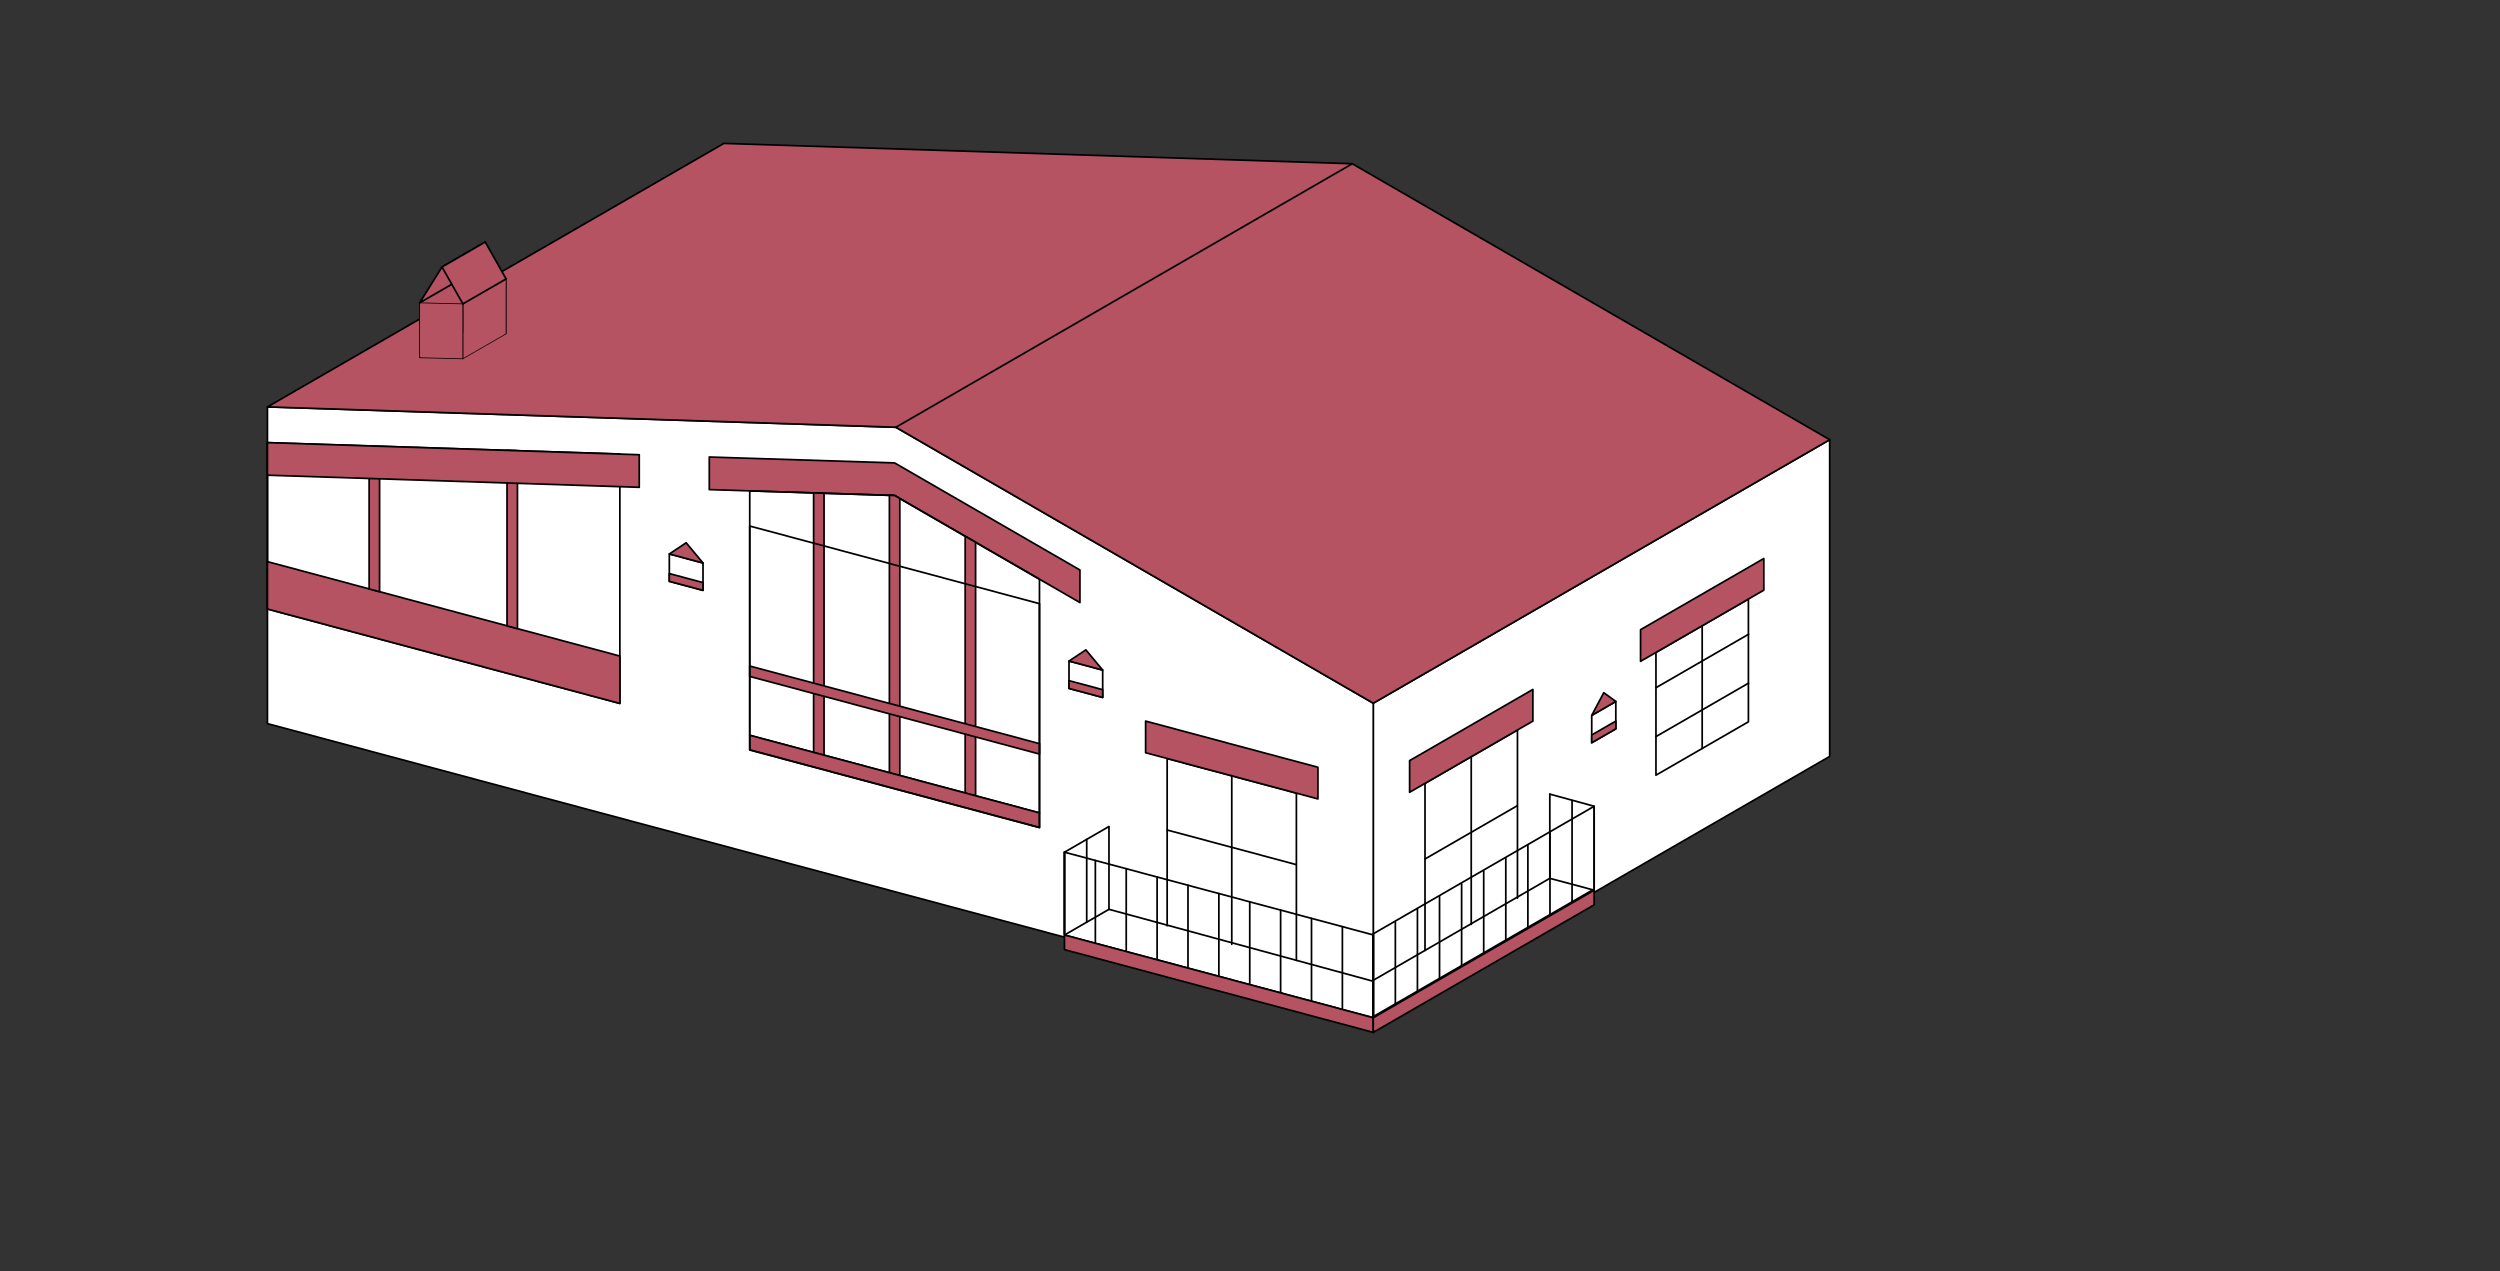 <?xml version="1.0" encoding="UTF-8"?>
<svg xmlns="http://www.w3.org/2000/svg" xmlns:xlink="http://www.w3.org/1999/xlink" xmlns:xodm="http://www.corel.com/coreldraw/odm/2003" xml:space="preserve" width="143.86mm" height="73.149mm" version="1.1" style="shape-rendering:geometricPrecision; text-rendering:geometricPrecision; image-rendering:optimizeQuality; fill-rule:evenodd; clip-rule:evenodd" viewBox="0 0 14215.62 7228.28">
 <rect x="0" y="0" width="14215.62" height="7228.28" fill="#333333" stroke="none"/>
 <defs>
  <style type="text/css">
   
    .str0 {stroke:black;stroke-width:9.88;stroke-linecap:round;stroke-linejoin:round;stroke-miterlimit:22.926}
    .str1 {stroke:black;stroke-width:9.88;stroke-linecap:round;stroke-linejoin:round;stroke-miterlimit:22.926}
    .fil1 {fill:none}
    .fil2 {fill:#B55363}
    .fil0 {fill:white}
   
  </style>
 </defs>
 <g id="Capa_x0020_1">
  <g id="_1531655464000">
   <g>
    <polygon class="fil0 str0" points="7808.69,5799.55 10404.05,4301.12 10404.05,2500.18 7808.69,3998.61 "></polygon>
    <polygon class="fil0 str0" points="1520.71,2313.75 5094.05,2429.49 7808.69,3998.61 7808.69,5799.55 1520.71,4114.69 "></polygon>
    <polygon class="fil1 str0" points="1520.71,3462.97 3524.66,3999.93 3524.66,2581.7 1520.71,2516.87 "></polygon>
    <polygon class="fil2 str0" points="3524.66,3999.93 1520.71,3462.97 1520.71,3193.65 3524.66,3730.6 "></polygon>
    <polygon class="fil2 str0" points="2158.33,3364.5 2158.33,2634.72 2099.11,2633.41 2099.11,3348.63 "></polygon>
    <polygon class="fil2 str0" points="2883.07,2560.92 2883.07,3558.69 2942.29,3574.56 2942.29,2562.84 "></polygon>
    <polygon class="fil2 str0" points="4033.22,2598.76 5086.96,2632.3 6140.7,3241.2 6140.7,3426.42 5086.96,2817.53 4033.22,2783.98 "></polygon>
    <polygon class="fil1 str1" points="5086.96,2817.53 4263.2,2791.31 4263.2,4181.02 5910.72,4622.46 5910.72,3293.53 "></polygon>
    <polygon class="fil2 str0" points="4685.71,4294.22 4685.71,2804.75 4626.49,2802.86 4626.49,4278.35 "></polygon>
    <polygon class="fil2 str0" points="5057.35,2816.58 5057.35,4393.81 5116.57,4409.67 5116.57,2834.64 5086.96,2817.53 "></polygon>
    <polygon class="fil2 str0" points="5488.22,3049.39 5488.22,4509.25 5547.44,4525.12 5547.44,3083.61 "></polygon>
    <polygon class="fil2 str0" points="5910.72,4228.59 4263.2,3787.15 4263.2,3846.37 5910.72,4287.82 "></polygon>
    <polygon class="fil2 str0" points="4263.2,4181.02 5910.72,4622.46 5910.72,4705.73 4263.2,4264.28 "></polygon>
    <polygon class="fil2 str0" points="1520.71,2516.87 3634.9,2585.72 3634.9,2770.94 1520.71,2702.09 "></polygon>
    <polygon class="fil1 str0" points="4263.2,2991.25 5910.72,3432.7 5910.72,4705.73 4263.2,4264.28 "></polygon>
    <polygon class="fil1 str0" points="3805.91,3150 3997.44,3201.33 3997.44,3356.94 3805.91,3305.63 "></polygon>
    <polygon class="fil2 str0" points="3805.91,3305.63 3997.44,3356.94 3997.44,3312.77 3805.91,3261.46 "></polygon>
    <polygon class="fil2 str0" points="3901.67,3086.3 3805.91,3150 3997.44,3201.33 "></polygon>
    <polygon class="fil1 str0" points="6078.6,3758.97 6270.13,3810.29 6270.13,3965.9 6078.6,3914.59 "></polygon>
    <polygon class="fil2 str0" points="6078.6,3914.59 6270.13,3965.9 6270.13,3921.73 6078.6,3870.42 "></polygon>
    <polygon class="fil2 str0" points="6174.37,3695.28 6078.6,3758.97 6270.13,3810.29 "></polygon>
    <polygon class="fil2 str0" points="5094.05,2429.49 1520.71,2313.75 4116.06,815.32 7689.41,931.05 10404.05,2500.18 7808.69,3998.61 "></polygon>
    <line class="fil1 str0" x1="5094.05" y1="2429.49" x2="7689.41" y2="931.05"></line>
    <polygon class="fil1 str0" points="9416.19,4407.83 9941.9,4104.3 9941.9,3406.37 9416.19,3709.89 "></polygon>
    <polygon class="fil2 str0" points="10029.49,3355.8 9328.61,3760.46 9328.61,3580.45 10029.49,3175.8 "></polygon>
    <polygon class="fil1 str0" points="9050.93,4067.78 9187.94,3988.68 9187.94,4144.3 9050.93,4223.4 "></polygon>
    <polygon class="fil2 str0" points="9050.93,4223.4 9187.94,4144.3 9187.94,4100.12 9050.93,4179.23 "></polygon>
    <polygon class="fil2 str0" points="9119.44,3938.88 9050.93,4067.78 9187.94,3988.68 "></polygon>
    <line class="fil1 str0" x1="9679.05" y1="3558.13" x2="9679.05" y2="4256.07"></line>
    <line class="fil1 str0" x1="9416.19" y1="4188.4" x2="9942.76" y2="3884.38"></line>
    <line class="fil1 str0" x1="9416.19" y1="3910.52" x2="9942.76" y2="3606.5"></line>
    <g>
     <polygon class="fil1 str0" points="7808.69,5787.19 6052.84,5316.71 6052.84,4845.81 7808.69,5316.29 "></polygon>
     <polyline class="fil1 str0" points="6636.71,5264.21 6636.71,4313.13 7371.6,4510.05 7371.6,5460.8 "></polyline>
     <polygon class="fil2 str0" points="7494.04,4542.86 6514.27,4280.33 6514.27,4100.32 7494.04,4362.86 "></polygon>
     <line class="fil1 str0" x1="6052.84" y1="4845.81" x2="6052.84" y2="5310.18"></line>
     <line class="fil1 str0" x1="6052.86" y1="4845.82" x2="6052.86" y2="5310.19"></line>
     <line class="fil1 str0" x1="6228.45" y1="4892.86" x2="6228.45" y2="5357.24"></line>
     <line class="fil1 str0" x1="6404.03" y1="4939.91" x2="6404.03" y2="5404.29"></line>
     <line class="fil1 str0" x1="6579.61" y1="4986.96" x2="6579.61" y2="5451.33"></line>
     <line class="fil1 str0" x1="6755.2" y1="5034" x2="6755.2" y2="5498.38"></line>
     <line class="fil1 str0" x1="6930.78" y1="5081.05" x2="6930.78" y2="5545.42"></line>
     <line class="fil1 str0" x1="7106.36" y1="5128.1" x2="7106.36" y2="5592.47"></line>
     <line class="fil1 str0" x1="7281.94" y1="5175.14" x2="7281.94" y2="5639.52"></line>
     <line class="fil1 str0" x1="7457.52" y1="5222.19" x2="7457.52" y2="5686.56"></line>
     <line class="fil1 str0" x1="7633.11" y1="5269.24" x2="7633.11" y2="5733.62"></line>
     <polygon class="fil2 str0" points="6052.84,5316.71 7808.69,5787.19 7808.69,5870.45 6052.84,5399.97 "></polygon>
     <polygon class="fil1 str0" points="9064.74,5055.49 7808.69,5780.67 7808.69,5309.77 9064.74,4584.59 "></polygon>
     <line class="fil1 str0" x1="7808.69" y1="5316.29" x2="7808.69" y2="5780.67"></line>
     <line class="fil1 str0" x1="7808.71" y1="5316.28" x2="7808.71" y2="5780.66"></line>
     <line class="fil1 str0" x1="7934.32" y1="5243.76" x2="7934.32" y2="5708.13"></line>
     <line class="fil1 str0" x1="8059.92" y1="5171.25" x2="8059.92" y2="5635.62"></line>
     <line class="fil1 str0" x1="8185.52" y1="5098.73" x2="8185.52" y2="5563.1"></line>
     <line class="fil1 str0" x1="8311.12" y1="5026.22" x2="8311.12" y2="5490.59"></line>
     <line class="fil1 str0" x1="8436.73" y1="4953.7" x2="8436.73" y2="5418.07"></line>
     <line class="fil1 str0" x1="8562.33" y1="4881.18" x2="8562.33" y2="5345.56"></line>
     <line class="fil1 str0" x1="8687.93" y1="4808.66" x2="8687.93" y2="5273.04"></line>
     <line class="fil1 str0" x1="8813.53" y1="4736.14" x2="8813.53" y2="5200.52"></line>
     <line class="fil1 str0" x1="8939.13" y1="4552.74" x2="8939.13" y2="5128.01"></line>
     <line class="fil1 str0" x1="9064.74" y1="4591.11" x2="9064.74" y2="5055.49"></line>
     <polygon class="fil2 str0" points="7808.69,5787.19 9064.74,5062.01 9064.74,5145.27 7808.69,5870.45 "></polygon>
     <polyline class="fil1 str0" points="9064.74,5062.01 8812.67,4994.47 7801.99,5577.98 6305.87,5170.62 "></polyline>
     <line class="fil1 str0" x1="6052.84" y1="5316.71" x2="6305.87" y2="5170.62"></line>
     <line class="fil1 str0" x1="6305.87" y1="5170.62" x2="6305.87" y2="4700.41"></line>
     <line class="fil1 str0" x1="6052.86" y1="4845.82" x2="6304.71" y2="4700.41"></line>
     <line class="fil1 str0" x1="6179.36" y1="5243.66" x2="6179.36" y2="4773.12"></line>
     <line class="fil1 str0" x1="9064.74" y1="4584.59" x2="8812.67" y2="4515.67"></line>
     <line class="fil1 str0" x1="8812.67" y1="4994.47" x2="8812.67" y2="4515.67"></line>
     <line class="fil1 str0" x1="7004.15" y1="4411.59" x2="7004.15" y2="5369.34"></line>
     <line class="fil1 str0" x1="6636.71" y1="4719.72" x2="7369.72" y2="4916.13"></line>
     <g>
      <polyline class="fil1 str0" points="8102.97,5404.21 8102.97,4454.44 8628.68,4150.93 8628.68,5106.69 "></polyline>
      <polygon class="fil2 str0" points="8716.28,4100.35 8015.39,4505.01 8015.39,4325.01 8716.28,3920.35 "></polygon>
      <line class="fil1 str0" x1="8365.83" y1="4302.69" x2="8365.83" y2="5256.57"></line>
      <line class="fil1 str0" x1="8102.97" y1="4884.39" x2="8627.2" y2="4581.72"></line>
     </g>
    </g>
    <rect class="fil0 str0" transform="matrix(0.451 0.011 -0 0.451 2631.99 1579.99)" width="545.04" height="692.34"></rect>
    <rect class="fil2 str0" transform="matrix(-0.451 0.26 -0 0.451 2877.84 1585.98)" width="545.04" height="692.34"></rect>
    <rect class="fil2 str0" transform="matrix(-0.451 0.26 -0 0.451 2631.99 1579.99)" width="545.04" height="692.34"></rect>
    <rect class="fil2 str0" transform="matrix(0.451 0.011 -0 0.451 2386.14 1721.94)" width="545.04" height="692.34"></rect>
    <polygon class="fil2 str0" points="2513.42,1518.08 2386.14,1721.93 2631.99,1579.99 2759.26,1376.13 "></polygon>
    <polygon class="fil2 str0" points="2877.84,1585.97 2632,1727.92 2513.42,1518.08 2759.26,1376.13 "></polygon>
   </g>
   <rect class="fil1" width="14215.62" height="7228.28"></rect>
  </g>
 </g>
</svg>
